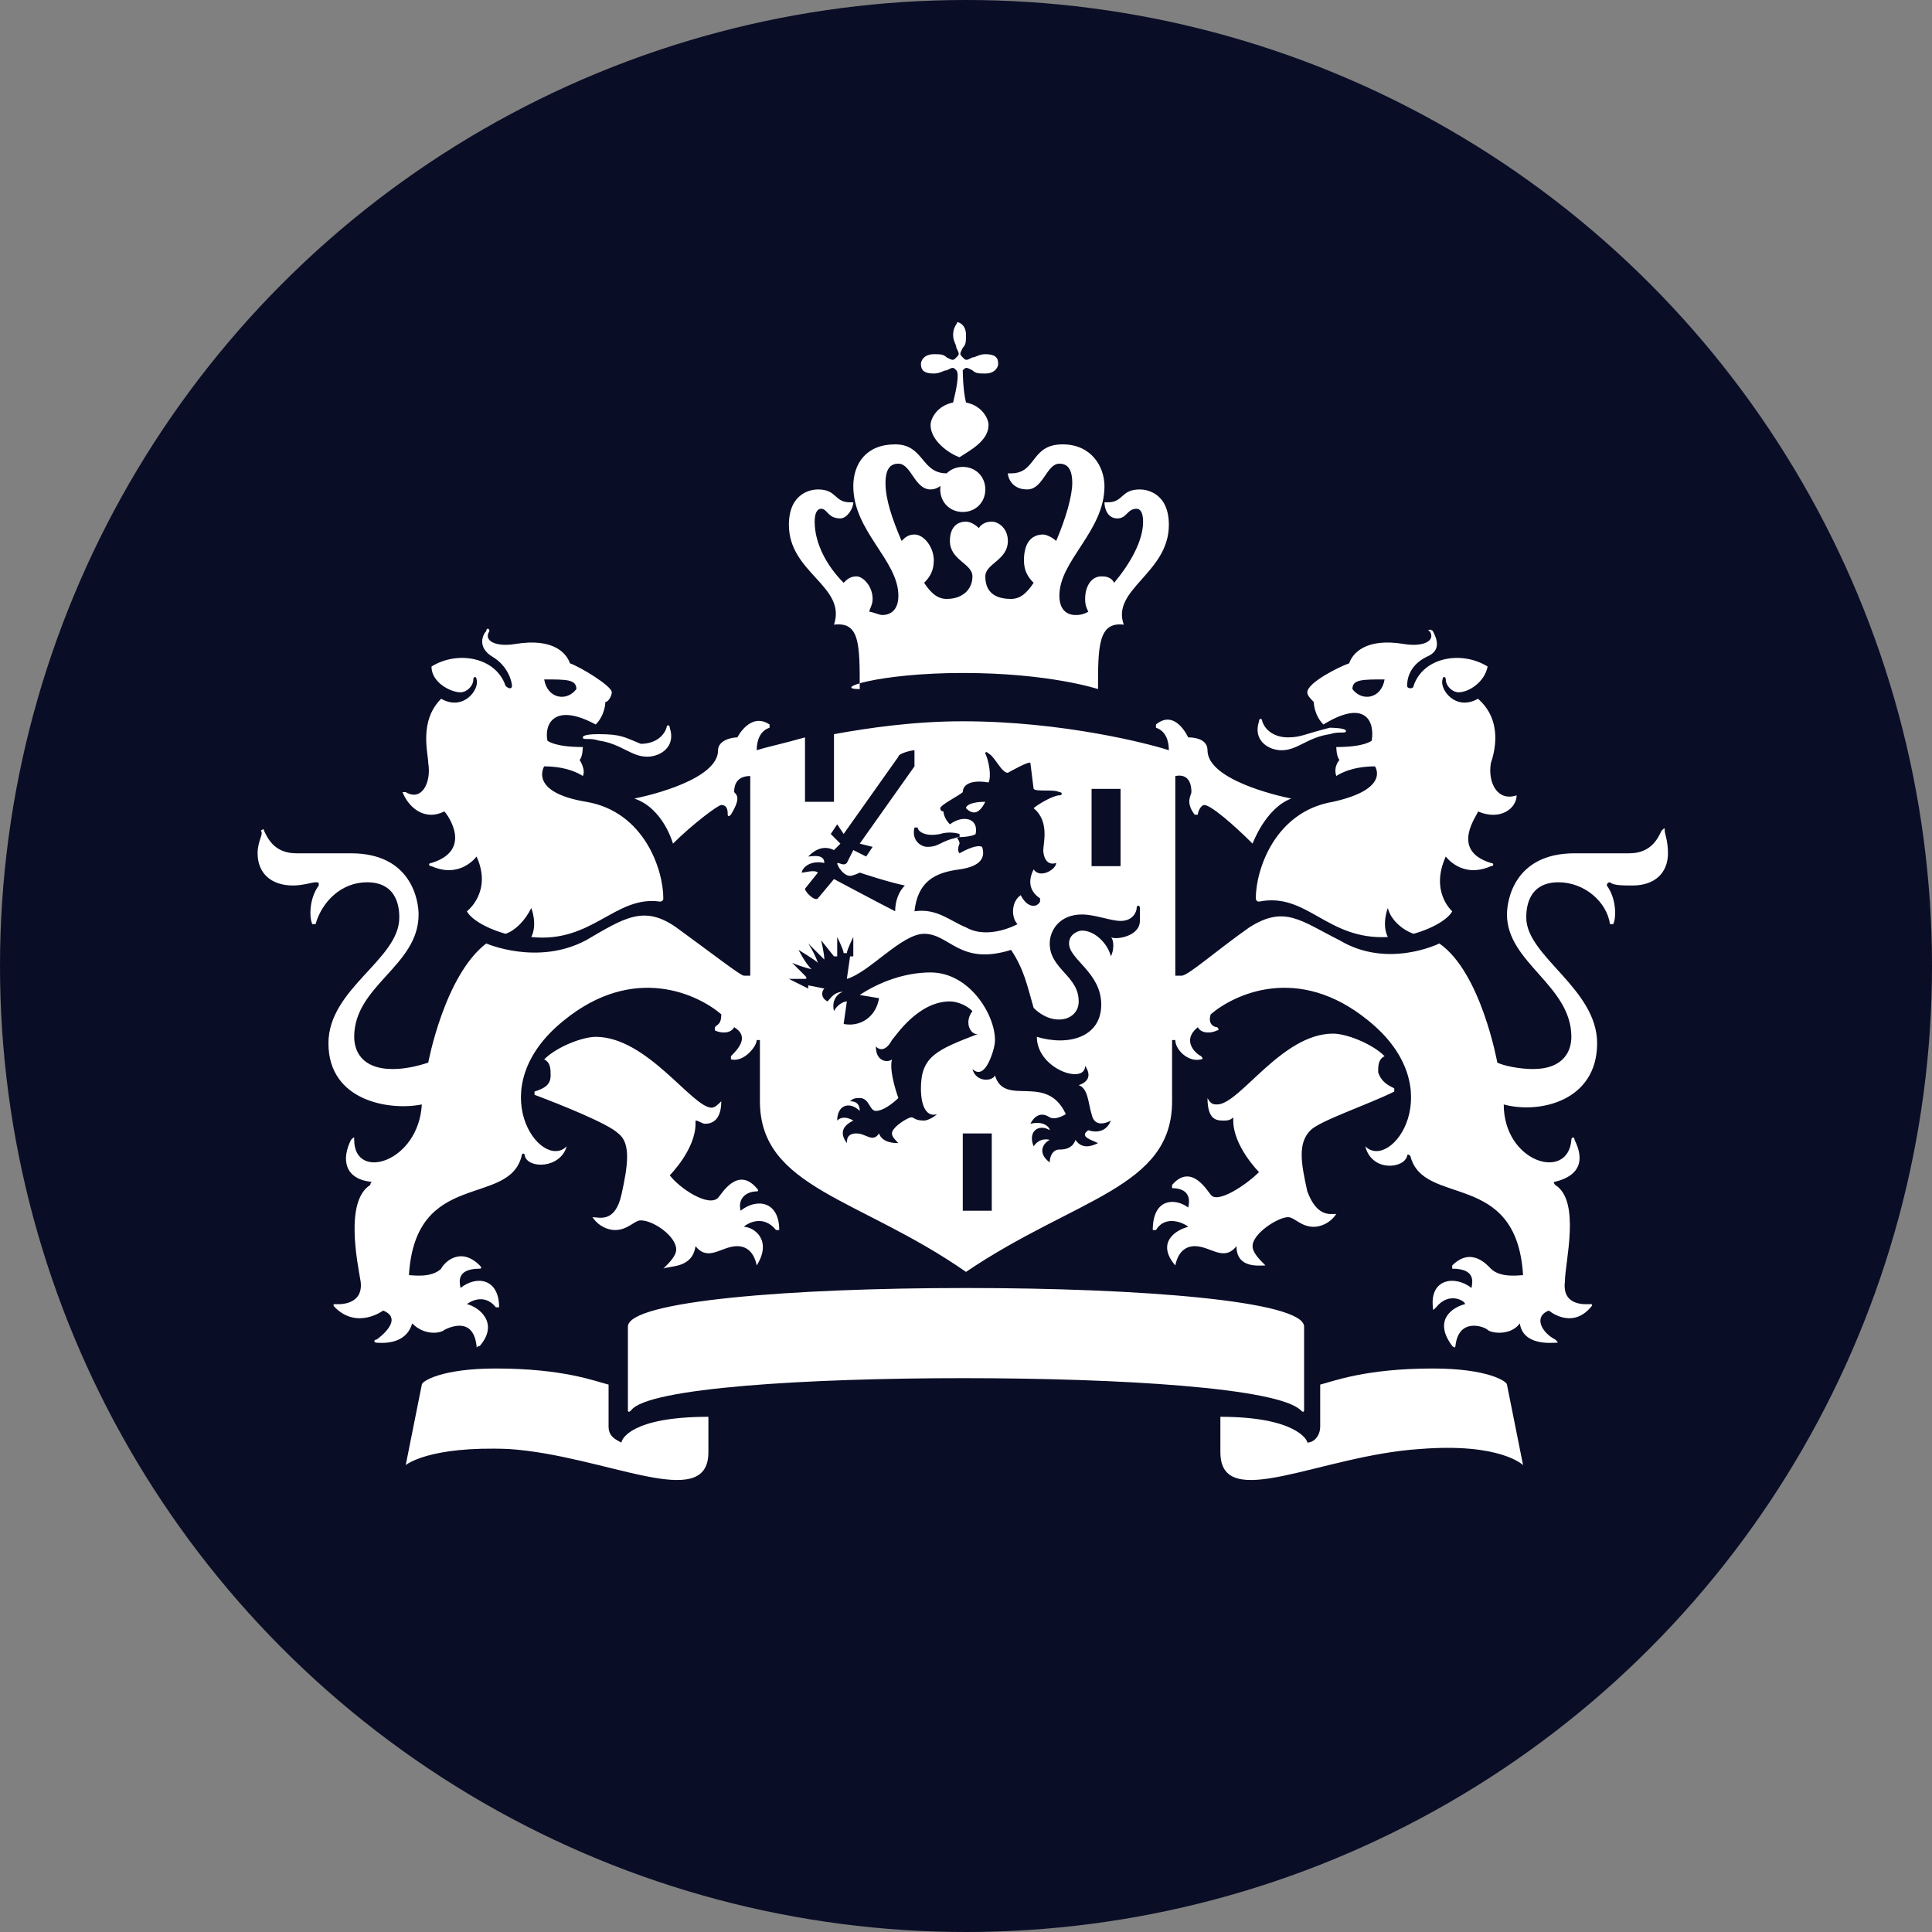 <svg width="60" height="60" viewBox="0 0 60 60" fill="none" xmlns="http://www.w3.org/2000/svg">
<rect x="0" y="0" width="60" height="60" fill="#808080" stroke="none"/>
<circle cx="30" cy="30" r="30" fill="#0A0D26"/>
<path d="M30.8 37.6H29.9V35.2H30.8V37.6ZM34.7 26.9H33.9V24.5H34.8V26.9H34.7ZM18.6 22.8C18.5 22.8 18.1 22.8 18.1 22.9C18.1 23 18.3 22.9 18.6 23C19.3 23.1 19.6 23.5 20.1 23.5C20.5 23.5 21 23.2 20.8 22.6C20.8 22.5 20.7 22.5 20.7 22.6C20.6 22.9 20.3 23.1 19.9 23.1C19.4 22.9 19.3 22.8 18.6 22.8ZM13.8 25.2C13.9 25.3 14.7 26.4 13.4 26.8C13.3 26.8 13.3 26.9 13.4 26.9C14.3 27.3 14.8 26.6 14.8 26.6C15.3 27.7 14.5 28.3 14.5 28.3C14.6 28.5 15 28.8 15.7 29C16 28.9 16.3 28.6 16.5 28.2C16.5 28.2 16.7 28.7 16.5 29.1C18.4 29.3 19.1 27.8 20.5 28C20.5 28 20.6 28 20.6 27.9C20.6 27 20 25.2 18.2 24.9C16.4 24.6 16.9 23.8 16.9 23.8C17.7 23.8 18.1 24.1 18.1 24.1C18.2 23.9 18 23.6 18 23.6C18.1 23.5 18.1 23.2 18.1 23.2C17.2 23.2 17 23 17 23C16.9 22.5 17.2 21.8 18.5 22.5C18.8 22.2 18.8 21.8 18.8 21.8C18.9 21.8 19 21.6 19 21.5C19 21.3 18 20.7 17.7 20.6C17.6 20.3 17.2 19.8 16 20C15.4 20.1 15 19.9 15.2 19.6C15.2 19.5 15.1 19.5 15.1 19.6C15 19.7 14.8 20.1 15.3 20.4C15.8 20.7 15.9 21.2 15.9 21.3C15.9 21.4 15.8 21.4 15.7 21.3C15.4 20.4 14.2 20.2 13.4 20.7C13.4 21.2 14 21.5 14.3 21.5C14.5 21.5 14.7 21.3 14.7 21.1C14.7 21 14.8 21 14.8 21.1C14.9 21.4 14.4 22.1 13.7 21.7C13 22.4 13.3 23.4 13.3 23.7C13.4 24.3 13.1 24.9 12.6 24.6H12.5C12.7 25.1 13.2 25.5 13.8 25.2ZM17.9 21.4C17.6 21.8 17 21.7 16.9 21.1C17.6 21.1 17.9 21.1 17.9 21.4ZM40 22.9C39.6 22.9 39.3 22.7 39.2 22.4C39.2 22.3 39.1 22.3 39.1 22.4C38.9 23 39.4 23.3 39.8 23.3C40.3 23.3 40.6 22.9 41.3 22.8C41.6 22.7 41.8 22.8 41.8 22.7C41.8 22.6 41.3 22.6 41.3 22.6C40.5 22.8 40.4 22.9 40 22.9ZM47.1 24.7C47.1 24.6 47.1 24.6 47.1 24.7C46.5 24.9 46.2 24.3 46.3 23.7C46.4 23.4 46.7 22.4 45.9 21.7C45.2 22.1 44.7 21.4 44.8 21.1C44.8 21 44.9 21 44.9 21.1C44.9 21.3 45.1 21.5 45.3 21.5C45.6 21.5 46.1 21.2 46.2 20.7C45.4 20.2 44.2 20.4 43.9 21.3C43.9 21.4 43.7 21.4 43.7 21.3C43.7 21.2 43.7 20.7 44.3 20.4C44.8 20.2 44.6 19.8 44.5 19.6C44.4 19.5 44.3 19.6 44.4 19.6C44.6 19.9 44.2 20.1 43.6 20C42.4 19.8 42 20.3 41.9 20.6C41.6 20.7 40.6 21.2 40.6 21.5C40.6 21.6 40.7 21.7 40.8 21.8C40.8 21.8 40.8 22.2 41.1 22.5C42.4 21.7 42.7 22.4 42.6 23C42.6 23 42.4 23.2 41.5 23.2C41.5 23.2 41.5 23.5 41.6 23.6C41.6 23.6 41.4 23.8 41.5 24.1C41.5 24.1 41.9 23.8 42.7 23.8C42.7 23.8 43.2 24.5 41.4 24.9C39.6 25.2 39 27 39 27.9C39 27.9 39 28 39.1 28C40.6 27.7 41.2 29.2 43.1 29.1C42.9 28.7 43.1 28.2 43.1 28.2C43.2 28.6 43.6 28.9 43.9 29C44.6 28.8 45 28.5 45.1 28.3C45.1 28.3 44.4 27.7 44.9 26.6C44.9 26.6 45.4 27.3 46.3 26.9C46.4 26.9 46.4 26.8 46.3 26.8C45 26.4 45.9 25.3 45.9 25.2C46.6 25.5 47.1 25.1 47.1 24.7ZM43 21.1C42.9 21.7 42.3 21.8 42 21.4C42 21.1 42.3 21.1 43 21.1ZM29.6 10.4C29.6 10.6 29.7 10.7 29.7 10.8C29.8 11 29.8 11 29.7 11.1C29.6 11.2 29.6 11.2 29.4 11.1C29.3 11 29.2 11 29 11C28.7 11 28.6 11.2 28.6 11.3C28.6 11.5 28.7 11.6 29 11.6C29.2 11.6 29.3 11.5 29.4 11.5C29.6 11.4 29.6 11.4 29.7 11.5C29.8 11.6 29.7 12.1 29.6 12.5C29.1 12.6 28.9 13 28.9 13.2C28.9 13.7 29.5 14.1 29.8 14.2C30.1 14 30.7 13.7 30.7 13.2C30.7 13 30.5 12.6 30 12.5C29.9 12.1 29.9 11.5 29.9 11.5C30 11.4 30 11.4 30.2 11.5C30.3 11.6 30.4 11.6 30.6 11.6C30.9 11.6 31 11.4 31 11.3C31 11.1 30.9 11 30.6 11C30.4 11 30.3 11.1 30.2 11.1C30 11.2 30 11.2 29.9 11.1C29.8 11 29.8 11 29.9 10.8C30 10.7 30 10.6 30 10.4C30 10.1 29.8 10 29.7 10C29.8 10 29.6 10.1 29.6 10.4ZM29.9 14.5C29.5 14.5 29.2 14.8 29.2 15.2C29.2 15.6 29.5 15.9 29.9 15.9C30.3 15.9 30.6 15.6 30.6 15.2C30.6 14.8 30.3 14.5 29.9 14.5ZM29.9 20.9C32.6 20.9 34.1 21.4 34.1 21.4C34.1 20.1 34.1 19.3 34.9 19.4C34.5 18.3 36.3 17.8 36.3 16.3C36.3 15.3 35.6 15.2 35.4 15.2C34.8 15.2 34.9 15.6 34.4 15.6C34.3 15.6 34.3 15.6 34.3 15.6C34.3 15.8 34.4 16.1 34.7 16.1C35 16.1 35 15.8 35.3 15.8C35.4 15.8 35.5 15.9 35.5 16.2C35.5 16.8 35.1 17.5 34.6 18.1C34.5 17.9 34.3 17.9 34.2 17.9C33.9 17.9 33.7 18.2 33.7 18.6C33.7 18.7 33.7 18.8 33.8 19C33.6 19.1 33.5 19.1 33.4 19.1C33.2 19.1 32.9 19 32.9 18.5C32.9 17.4 34.3 16.5 34.3 15.1C34.3 14.5 33.9 13.8 33 13.8C32 13.8 32.2 14.7 31.4 14.7H31.3C31.3 14.8 31.4 15.2 31.9 15.2C32.4 15.2 32.5 14.4 32.9 14.4C33.1 14.4 33.3 14.5 33.3 15C33.3 15.4 33.1 16.1 32.8 16.8C32.7 16.7 32.5 16.6 32.4 16.6C32 16.6 31.8 16.9 31.8 17.4C31.8 17.7 31.9 17.9 32.1 18.1C31.9 18.4 31.7 18.6 31.4 18.6C30.8 18.6 30.6 18.3 30.6 17.9C30.6 17.5 31.3 17.4 31.3 16.8C31.3 16.4 31 16.2 30.8 16.2C30.5 16.2 30.4 16.4 30.4 16.4C30.4 16.4 30.2 16.2 30 16.2C29.7 16.2 29.5 16.4 29.5 16.8C29.5 17.4 30.2 17.5 30.2 17.9C30.2 18.3 29.9 18.6 29.4 18.6C29.1 18.6 28.9 18.4 28.7 18.1C28.9 17.9 29 17.7 29 17.4C29 17 28.7 16.6 28.4 16.6C28.2 16.6 28.1 16.7 28 16.8C27.7 16.1 27.5 15.5 27.5 15C27.5 14.5 27.7 14.4 27.9 14.4C28.3 14.4 28.4 15.2 28.9 15.2C29.3 15.2 29.5 14.7 29.5 14.7C29.5 14.7 29.5 14.7 29.4 14.7C28.6 14.7 28.7 13.8 27.8 13.8C26.9 13.8 26.5 14.4 26.5 15.1C26.5 16.5 27.9 17.4 27.9 18.5C27.9 19 27.6 19.1 27.4 19.1C27.3 19.1 27.1 19 27 19C27 18.9 27.1 18.8 27.1 18.6C27.1 18.2 26.8 17.9 26.6 17.9C26.4 17.9 26.3 18 26.2 18.1C25.7 17.6 25.3 16.9 25.3 16.2C25.3 15.9 25.4 15.8 25.5 15.8C25.7 15.8 25.7 16.1 26.1 16.1C26.3 16.1 26.5 15.8 26.5 15.6H26.4C25.9 15.6 26 15.2 25.4 15.2C25.2 15.2 24.5 15.3 24.5 16.3C24.5 17.8 26.3 18.2 25.9 19.4C26.7 19.3 26.7 20 26.7 21.4C25.8 21.4 27.3 20.9 29.9 20.9ZM25 22.9C24.3 23.1 23.8 23.2 23.5 23.3C23.5 23 23.6 22.7 23.9 22.6V22.5C23.3 22.1 22.9 22.9 22.9 22.9C22.7 22.9 22.3 23 22.3 23.3C22.3 24.2 20.2 24.7 19.7 24.8C20.6 25.1 20.9 26.2 20.9 26.2C21.5 25.6 22.3 25 22.4 25C22.6 25 22.6 25.2 22.6 25.3C22.6 25.3 22.6 25.4 22.7 25.3C23 24.8 22.9 24.7 22.8 24.6C22.8 24.5 22.8 24.1 23.3 24.1V30.3H23.1C23 30.3 22.1 29.6 21 28.8C20 28.1 19.4 28.5 18.2 29.2C16.7 30 15.1 29.3 15.1 29.3C13.8 30.3 13.3 33 13.3 33C13 33.1 12.6 33.2 12.2 33.2C11.2 33.2 11 32.6 11 32.2C11 30.6 13 30 13 28.4C13 28 12.8 26.5 10.9 26.5C10.7 26.5 9.2 26.5 9.2 26.5C8.5 26.5 8.3 26 8.2 25.8C8.2 25.7 8.1 25.8 8.1 25.8C8.2 25.9 8 26.1 8 26.5C8 27.1 8.4 27.5 9.1 27.5C9.4 27.5 9.7 27.4 9.8 27.4C9.9 27.4 9.9 27.4 9.9 27.5C9.6 27.9 9.6 28.5 9.7 28.7H9.8C10 28 10.6 27.4 11.4 27.4C12.4 27.4 12.4 28.3 12.4 28.5C12.4 29.8 10.2 30.7 10.2 32.4C10.2 34.2 12.1 34.5 13.1 34.3C13 36.1 11 36.7 11 35.4C11 35.3 11 35.3 10.9 35.4C10.6 36 10.7 36.6 11.5 36.7C11.6 36.7 11.5 36.7 11.5 36.8C10.7 37.3 11.1 39.2 11.2 39.8C11.3 40.6 10.4 40.5 10.4 40.5C10.4 40.5 10.3 40.5 10.4 40.6C11.1 41.3 11.9 40.7 11.9 40.7C12.4 40.9 12.1 41.3 11.7 41.6C11.6 41.6 11.6 41.7 11.7 41.7C11.8 41.7 12.6 41.8 12.8 41.1C13.2 41.5 13.7 41.4 13.8 41.3C14 41.2 14.7 40.9 14.8 41.8C14.8 41.9 14.8 41.8 14.9 41.8C15.5 41.1 14.9 40.6 14.5 40.5C14.5 40.5 15 40.1 15.4 40.6H15.5C15.5 39.7 14.8 39.6 14.3 40C14.3 39.9 14.1 39.4 14.9 39.4C14.9 39.4 15 39.4 14.9 39.3C14.3 38.7 13.8 39.2 13.7 39.4C13.4 39.7 12.8 39.6 12.7 39.6C12.9 36.3 15.8 37.5 16.2 35.9C16.2 35.8 16.3 35.8 16.3 35.9C16.4 36.3 17.4 36.3 17.6 35.6C16.8 36.4 14.9 33.8 17.5 31.7C19.7 29.9 21.7 30.9 22.4 31.5C22.4 31.8 22.3 31.8 22.2 31.9C22.2 31.9 22.2 31.9 22.2 32C22.4 32.1 22.7 32.1 22.8 31.9C23.3 32.2 22.9 32.6 22.7 32.8V32.9C23.1 33 23.5 32.5 23.5 32.3H23.6V34.2C23.6 36.9 26.7 37.2 30 39.5C33.4 37.2 36.4 36.9 36.4 34.2V32.3H36.5C36.5 32.6 36.9 33 37.3 32.9C37.3 32.9 37.4 32.9 37.3 32.8C37.1 32.7 36.7 32.3 37.2 31.9C37.3 32.1 37.6 32.1 37.8 32C37.9 32 37.8 31.9 37.8 31.9C37.7 31.9 37.5 31.8 37.6 31.5C38.3 30.9 40.3 29.9 42.5 31.7C45.1 33.8 43.2 36.4 42.4 35.6C42.6 36.4 43.6 36.3 43.7 35.9C43.7 35.9 43.7 35.8 43.8 35.9C44.2 37.5 47.1 36.3 47.3 39.6C47.2 39.6 46.6 39.7 46.3 39.4C46.2 39.3 45.7 38.7 45.1 39.3V39.4C45.9 39.4 45.7 39.9 45.7 40C45.2 39.6 44.4 39.7 44.5 40.6C44.5 40.7 44.5 40.7 44.6 40.6C45 40.1 45.5 40.4 45.5 40.5C45.1 40.6 44.5 41 45.1 41.8C45.1 41.8 45.2 41.9 45.2 41.8C45.3 40.9 46.1 41.2 46.2 41.3C46.3 41.4 46.9 41.5 47.2 41.1C47.3 41.8 48.2 41.7 48.3 41.7C48.4 41.7 48.4 41.7 48.3 41.6C47.9 41.4 47.6 40.9 48.1 40.7C48.1 40.7 48.8 41.3 49.4 40.6C49.5 40.5 49.4 40.5 49.4 40.5C49.3 40.5 48.5 40.6 48.6 39.8C48.6 39.2 49.1 37.3 48.3 36.8C48.3 36.8 48.2 36.7 48.3 36.7C49.1 36.5 49.2 36 48.9 35.4C48.9 35.3 48.8 35.3 48.8 35.4C48.7 36.7 46.7 36.1 46.7 34.3C47.8 34.6 49.6 34.2 49.6 32.4C49.6 30.7 47.4 29.7 47.4 28.5C47.4 28.3 47.4 27.4 48.4 27.4C49.2 27.4 49.9 28 50 28.7C50 28.7 50 28.7 50.1 28.7C50.2 28.5 50.2 27.9 49.9 27.5C49.9 27.5 49.9 27.4 50 27.4C50.1 27.5 50.4 27.5 50.7 27.5C51.4 27.5 51.8 27.1 51.8 26.5C51.8 26.1 51.7 25.9 51.7 25.8C51.7 25.7 51.7 25.7 51.6 25.8C51.5 26 51.3 26.5 50.6 26.5C50.6 26.5 49.2 26.5 48.9 26.5C47 26.5 46.8 28 46.8 28.4C46.8 29.9 48.8 30.6 48.8 32.2C48.8 32.6 48.6 33.2 47.6 33.2C47.2 33.2 46.7 33.1 46.5 33C46.5 33 46 30.2 44.7 29.3C44.7 29.3 43.1 30.1 41.6 29.2C40.4 28.6 39.9 28.1 38.8 28.8C37.8 29.5 36.9 30.3 36.7 30.3H36.5V24.1C37 24 37 24.5 37 24.6C37 24.7 36.8 24.9 37.1 25.3H37.2C37.2 25.2 37.3 25 37.4 25C37.6 25 38.3 25.6 38.9 26.2C38.9 26.2 39.3 25.1 40.1 24.8C39.6 24.7 37.5 24.2 37.5 23.3C37.5 23 37.2 22.9 36.9 22.9C36.9 22.9 36.5 22 35.9 22.5V22.6C36.2 22.7 36.3 23 36.3 23.3C35.7 23.1 33 22.4 29.9 22.4C28.4 22.4 27 22.6 25.9 22.8V24.9H25V22.9ZM19.3 44.8C19.1 44.7 18.9 44.6 18.9 44.3V43C18.5 42.9 17.5 42.5 15.4 42.5C13.7 42.5 13.1 42.9 13.1 43L12.6 45.5C12.6 45.5 13.3 44.9 15.8 45C18.8 45.2 22 47 22 45.1V44C19.6 44 19.3 44.7 19.3 44.8ZM37.9 44V45.1C37.9 47 41 45.2 44.1 45C46.6 44.8 47.3 45.5 47.3 45.5L46.8 43C46.8 42.9 46.2 42.5 44.5 42.5C42.4 42.5 41.4 42.9 41 43V44.3C41 44.6 40.8 44.8 40.6 44.8C40.6 44.7 40.2 44 37.9 44ZM29.9 42.8C34.8 42.8 39.7 43.1 40.4 43.8C40.5 43.9 40.5 43.8 40.5 43.8V41.2C40.5 40.4 35.4 40 30 40C24.6 40 19.5 40.4 19.5 41.2V43.8C19.5 43.8 19.5 43.9 19.6 43.8C20.1 43.1 25.1 42.8 29.9 42.8ZM25.6 30.7L25.1 30.6V30.7L24.5 30.4C24.5 30.4 24.9 30.4 25 30.4C25 30.4 25.1 30.4 25 30.3C24.8 30.1 24.6 29.9 24.6 29.9C24.6 29.9 24.8 30 25.2 30.1C25 29.9 24.8 29.5 24.8 29.5C24.8 29.5 25.3 29.8 25.4 29.9C25.3 29.6 25.1 29.3 25.1 29.3L25.6 29.8C25.6 29.6 25.5 29.2 25.5 29.2L25.9 29.7C25.9 29.7 25.9 29.7 26 29.7C26 29.6 26 29.1 26 29.1C26 29.1 26.2 29.5 26.2 29.6C26.2 29.6 26.2 29.6 26.3 29.6C26.3 29.5 26.5 29.1 26.5 29.1V29.7H26.4L26.3 30.4C27 30.2 28 29 28.7 29C29.5 29 29.8 30 31.4 29.5C31.8 30.1 31.9 30.6 32.1 31.3C32.7 31.9 33.5 31.7 33.5 31.1C33.5 30.3 32.6 30.1 32.6 29.3C32.6 28.9 32.9 28.4 33.6 28.4C34 28.4 34.5 28.6 34.8 28.6C35.2 28.6 35.3 28.3 35.3 28.2C35.3 28.1 35.4 28.1 35.4 28.2C35.4 28.3 35.4 28.4 35.4 28.6C35.4 29.1 34.6 29.2 34.5 29.1C34.6 29.2 34.6 29.5 34.5 29.7C34.4 29.3 34 28.9 33.6 28.9C33.5 28.9 33.2 29 33.2 29.3C33.2 29.8 34.2 30.2 34.2 31.2C34.2 32.2 33.2 32.5 32.2 32.2C32.2 33.2 33.7 33.7 33.7 33.1C33.9 33.4 33.8 33.6 33.5 33.7C33.8 33.8 33.8 34.3 33.9 34.6C34 35.1 34.5 34.8 34.5 34.8C34.3 35.3 33.8 35.1 33.8 35.1C33.5 35.3 33.9 35.4 34.1 35.5C33.9 35.6 33.6 35.7 33.4 35.4C33.3 35.7 33 35.7 32.9 35.7C32.7 35.7 32.6 35.9 32.6 36.1C32.2 35.8 32.4 35.5 32.6 35.4C32.6 35.4 32.3 35.3 32.1 35.6C31.9 35.1 32.3 34.9 32.6 35.1C32.6 35 32.4 34.8 32 34.9C32.1 34.7 32.3 34.5 32.6 34.7C32.8 34.8 33.1 34.6 33.1 34.6C32.5 33.3 31.2 34.4 30.9 33.4C30.8 33.6 30.3 33.6 30.2 33.2C30.3 33.3 30.5 33.4 30.7 33C30.8 32.8 30.9 32.5 30.9 32.3C30.9 31.5 30.1 30.2 28.9 30.2C28.1 30.2 27.3 30.5 26.7 30.9L27.3 31C27.2 31.6 26.7 31.9 26.2 31.8L26.3 31.1C26.2 31.1 26 31.2 25.9 31.4C25.8 31 26.1 30.8 26.2 30.8C25.9 30.8 25.8 31 25.7 31.1C25.5 31 25.5 30.8 25.6 30.7ZM27.3 35.2C27.1 35.5 26.9 35.2 26.6 35.2C26.3 35.2 26.3 35.4 26.3 35.5C26 35.1 26.3 34.9 26.5 34.8C26.5 34.8 26.2 34.6 26 34.8C26 34.3 26.4 34.2 26.7 34.5C26.7 34.3 26.6 34.2 26.4 34.2C26.5 34.1 26.6 34.1 26.7 34.1C27 34.1 27 34.5 27.2 34.5C27.5 34.5 27.9 34.1 27.9 34.1C27.9 34.1 27.6 33.3 27.7 32.9C27.6 33 27.2 33 27.2 32.5C27.4 32.7 27.6 32.5 27.7 32.3C27.8 32.2 28.5 31.1 29.5 31.1C29.7 31.1 30 31.2 30.2 31.4C29.9 31.8 30.2 32.2 30.4 32.1C29.1 32.6 28.6 32.8 28.6 33.8C28.6 34.4 28.8 34.7 29.1 34.6C29 34.7 28.8 34.8 28.7 34.8C28.4 34.8 28.4 34.7 28.3 34.7C28.2 34.7 27.7 35 27.7 35.2C27.7 35.3 27.8 35.4 27.9 35.5C27.8 35.5 27.4 35.5 27.3 35.2ZM30.6 24.9C30.2 24.9 30 25 30 25.1C30.2 25.3 30.4 25.3 30.6 24.9ZM29.2 25.9C29.5 25.8 29.8 25.9 29.8 25.9V26C29.2 26.1 29.2 26.3 28.8 26.3C28.6 26.3 28.3 26.1 28.4 25.7C28.4 25.7 28.4 25.7 28.5 25.7C28.5 25.8 28.7 26 29.2 25.9ZM21.6 38.7C22 39.2 22.4 38.7 22.9 38.7C23.1 38.7 23.4 38.8 23.5 39.3C24 38.5 23.4 38.1 23.1 38.1C23.2 38 23.7 37.7 24.1 38.2H24.2C24.2 37.3 23.5 37.2 23 37.6C22.9 37.2 23.2 37 23.5 37C23.5 37 23.6 37 23.5 36.9C22.9 36.2 22.4 37.1 22.3 37.2C22 37.5 21.1 36.9 20.8 36.5C20.8 36.5 21.6 35.7 21.6 34.9V34.8C21.7 34.8 21.8 34.9 21.9 34.9C22.1 34.9 22.4 34.8 22.4 34.2C22.3 34.3 22.2 34.4 22.1 34.4C21.5 34.4 20.1 32.2 18.5 32.2C18.1 32.2 17.3 32.5 16.9 32.9C17.1 33 17.1 33.2 17.1 33.4C17.1 33.7 16.9 33.8 16.6 33.9C16.6 33.9 16.6 33.9 16.6 34C17.4 34.3 18.9 34.9 19.2 35.2C19.6 35.5 19.5 36.2 19.3 37.1C19.1 38 18.6 37.8 18.4 37.8C18.6 38.1 18.9 38.2 19.1 38.2C19.5 38.2 19.7 37.9 19.9 37.9C20.3 37.9 21 38.4 21 38.8C21 39 20.8 39.2 20.6 39.4C20.8 39.3 21.5 39.4 21.6 38.7ZM39.3 39.3C39.1 39.1 38.9 38.9 38.9 38.7C38.9 38.3 39.7 37.8 40 37.8C40.2 37.8 40.4 38.1 40.8 38.1C41 38.1 41.3 38 41.5 37.7C41.3 37.7 40.9 37.8 40.6 37C40.4 36.1 40.3 35.5 40.7 35.1C41 34.8 42.5 34.3 43.3 33.9C43.3 33.9 43.3 33.9 43.3 33.8C43.1 33.7 42.9 33.6 42.8 33.3C42.8 33.1 42.8 32.9 43 32.8C42.6 32.4 41.8 32.1 41.4 32.1C39.8 32.1 38.5 34.3 37.8 34.3C37.7 34.3 37.6 34.3 37.5 34.1C37.5 34.8 37.8 34.8 38 34.8C38.1 34.8 38.2 34.8 38.3 34.7V34.8C38.3 35.6 39.1 36.4 39.1 36.4C38.7 36.8 37.8 37.4 37.6 37.1C37.5 37 37 36.1 36.4 36.8V36.9C36.8 36.9 37 37.1 36.9 37.5C36.5 37.2 35.8 37.2 35.8 38.2C35.8 38.2 35.8 38.2 35.9 38.2C36.2 37.7 36.8 38 36.9 38.1C36.5 38.2 35.9 38.6 36.5 39.3C36.6 38.8 36.9 38.7 37.1 38.7C37.6 38.7 38 39.2 38.4 38.7C38.4 39.4 39.1 39.3 39.3 39.3ZM26.3 26.8C26.2 26.9 26.1 26.8 26 26.8C26 26.9 26.2 27.2 26.4 27.2C26.5 27.2 26.7 27.1 26.7 27.1C26.7 27.1 27.6 27.4 28.1 27.5C27.9 27.7 27.8 28 27.8 28.3C27.4 28.1 25.9 27.3 25.9 27.3L25.4 27.9C25.3 28 25 27.7 25 27.6L25.4 27.1C25.3 27 25 27.1 24.9 27.1C24.9 27 25.1 26.7 25.6 26.8C25.6 26.5 25.2 26.6 25.1 26.6C25.2 26.5 25.5 26.2 25.9 26.4L26.1 26.2L25.8 25.9L26 25.6L26.2 25.9L27.9 23.5C27.9 23.4 28.3 23.3 28.4 23.3C28.4 23.4 28.4 23.8 28.4 23.8L26.7 26.2L27.1 26.3L26.9 26.6L26.5 26.4L26.3 26.8ZM32.4 26.4C32.4 26.6 32.5 26.9 32.8 26.8C32.8 27 32.3 27.3 32.1 27C31.9 27.4 32 27.7 32.3 27.9C32.3 27.9 32.3 27.9 32.3 28C32.2 28.2 31.9 28.2 31.7 27.8C31.4 28 31.4 28.5 31.6 28.7C31.6 28.7 30.7 29.2 30 28.8C29.5 28.6 29.1 28.2 28.4 28.3C28.5 27.4 29 27.1 29.8 27C30.5 26.9 30.6 26.6 30.5 26.3C30.3 26.2 29.8 26.5 29.8 26.5C29.7 26.4 29.8 26.2 29.8 26.2C29.8 26.1 29.7 26 29.7 26C30.2 26 30.3 25.9 30.3 25.9C30.4 25.4 29.9 25.3 29.5 25.6C29.3 25.4 29.3 25.2 29.3 25.2C29.2 25.2 29.2 25.1 29.2 25.1C29.2 25 29.8 24.7 29.9 24.6C29.9 24.4 30.1 24.2 30.7 24.3C30.8 24.1 30.7 23.6 30.6 23.4C30.6 23.4 30.6 23.3 30.7 23.4C30.9 23.5 31.1 24 31.3 24C31.3 24 32 23.6 32 23.7L32.1 24.5C32.2 24.6 32.7 24.5 32.9 24.6C33 24.6 33 24.7 32.9 24.7C32.7 24.7 32.2 25 32.1 25.1C32.6 25.5 32.4 26.2 32.4 26.4Z" fill="white"/>
</svg>
